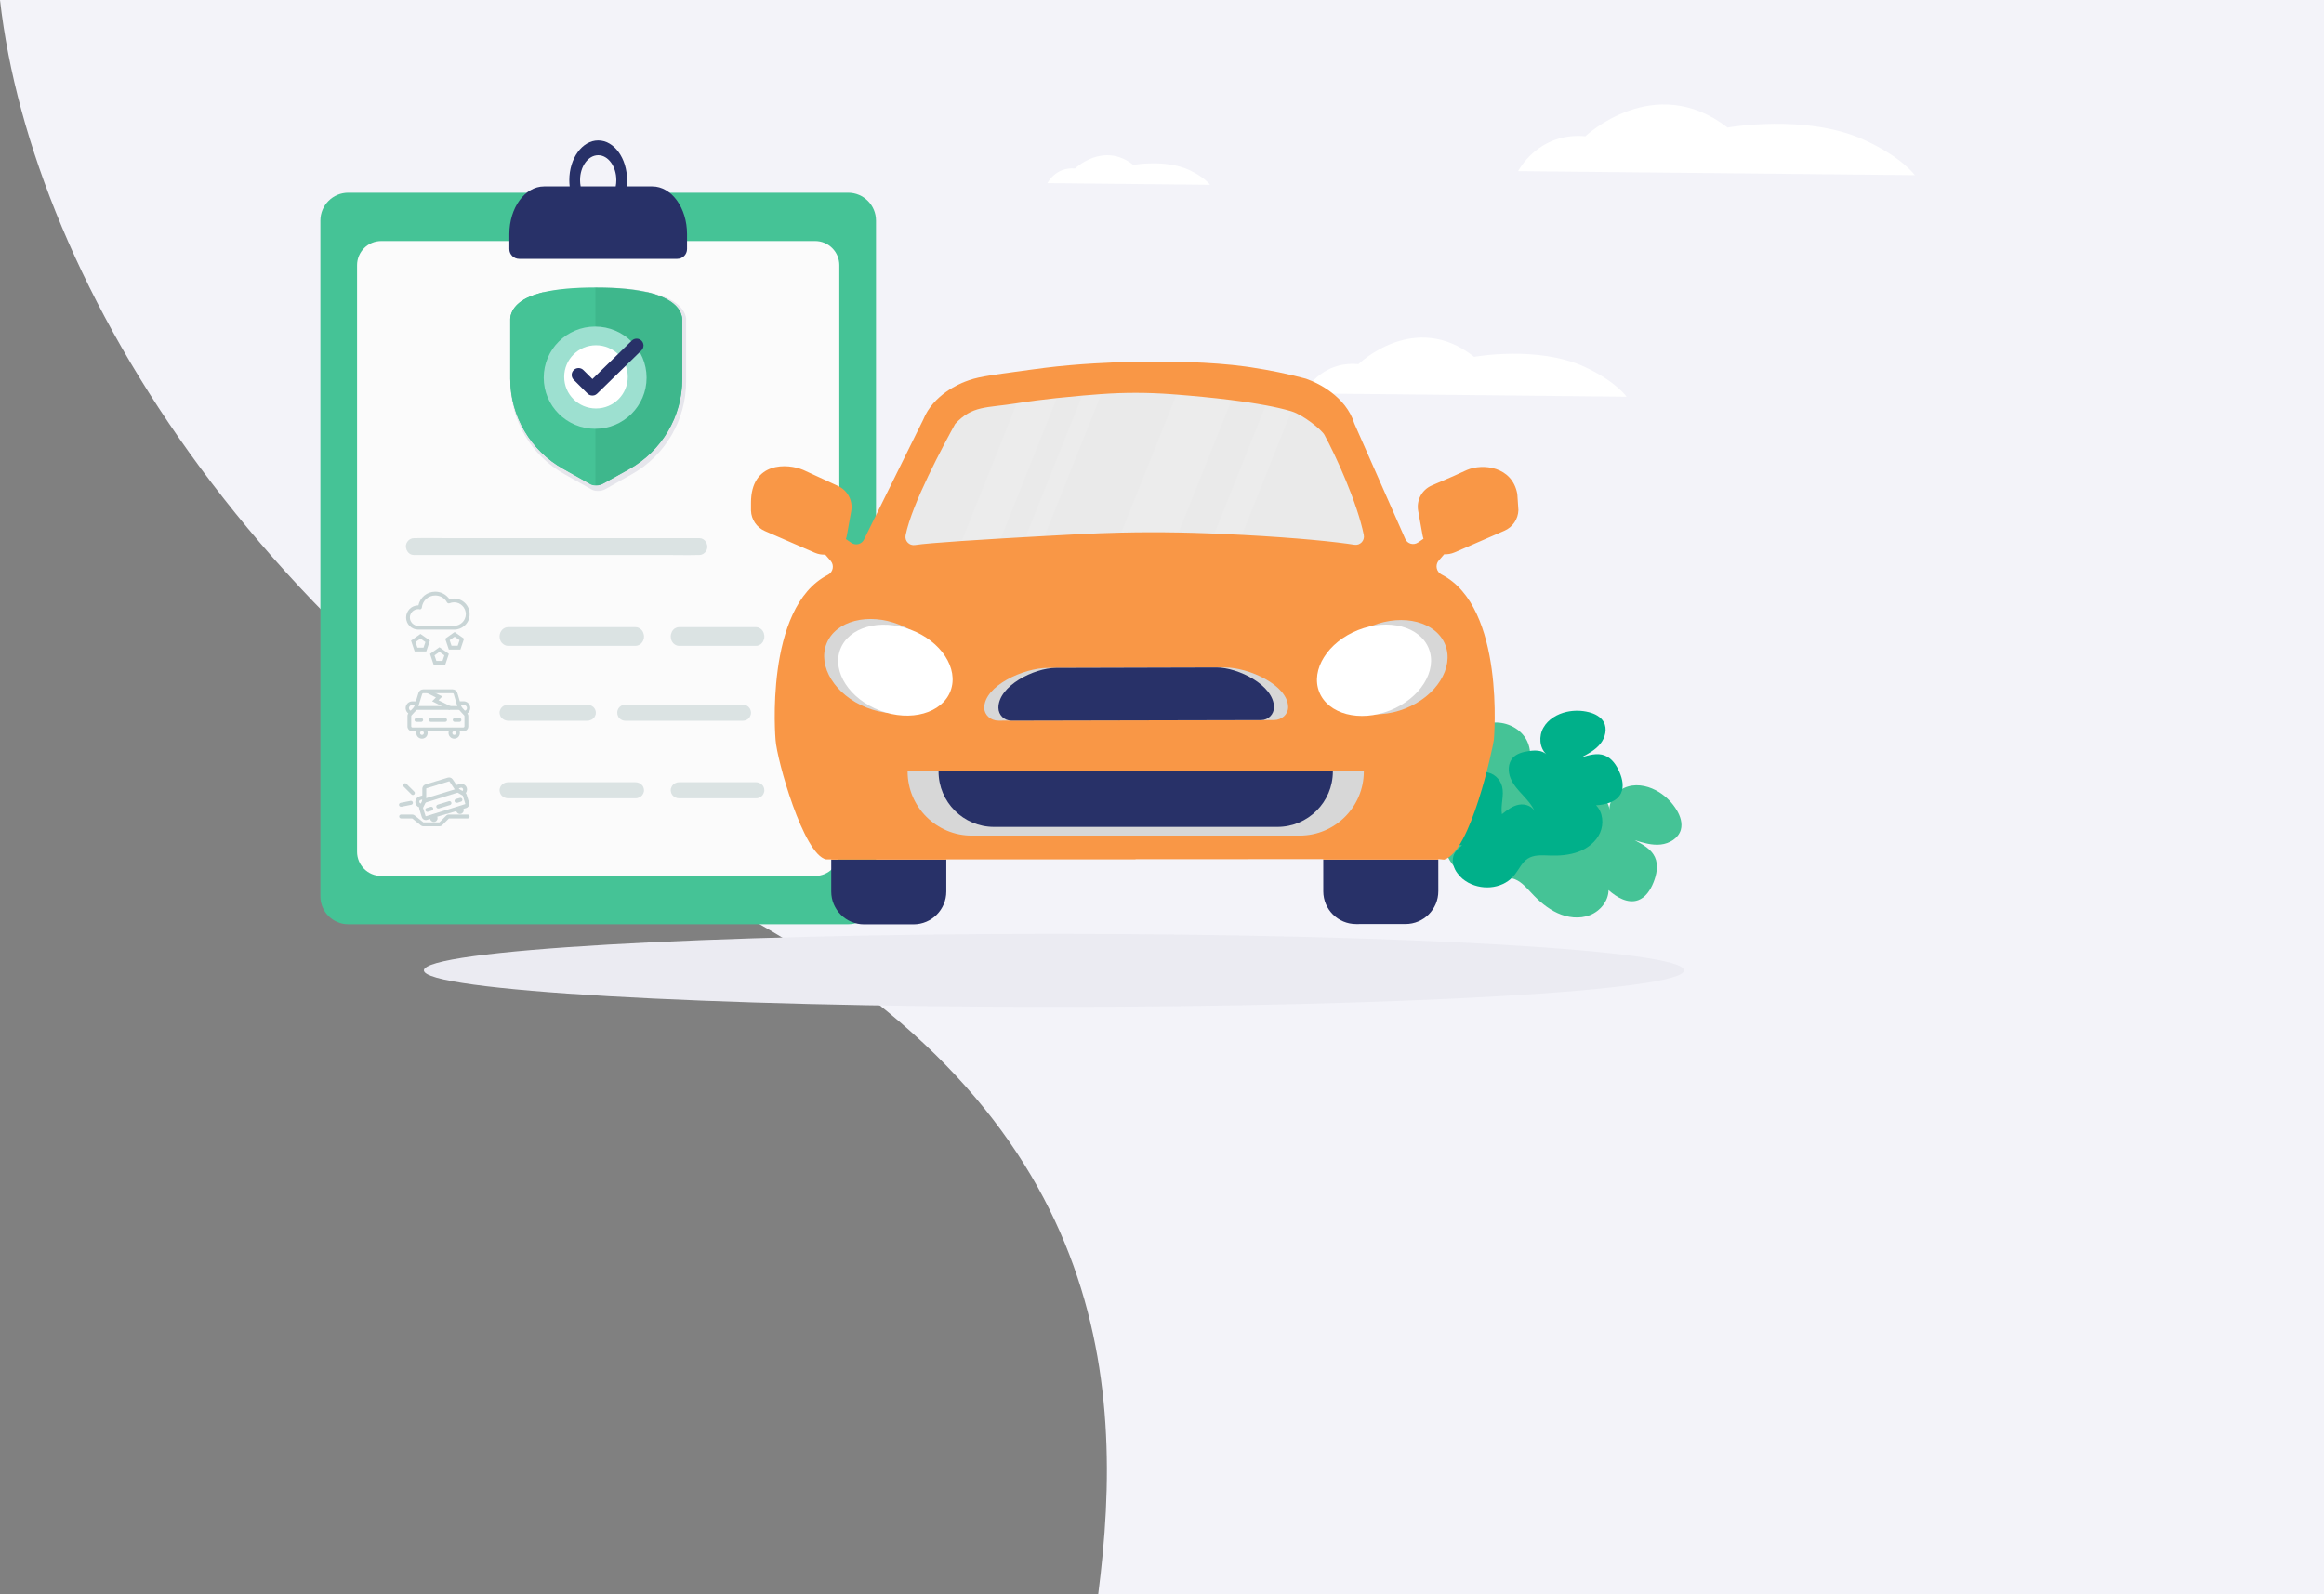 <svg width="943" height="647" viewBox="0 0 943 647" fill="none" xmlns="http://www.w3.org/2000/svg">
<rect x="0" y="0" width="943" height="647" fill="#808080" stroke="none"/>
<path fill-rule="evenodd" clip-rule="evenodd" d="M0 0C12.983 114.706 107.209 270.172 290.704 365.5C449.827 448.166 456.872 559.68 445.609 647H943V0H0Z" fill="#F3F3F9"/>
<path d="M427.68 408.62C568.888 408.62 683.36 401.989 683.36 393.81C683.36 385.631 568.888 379 427.68 379C286.472 379 172 385.631 172 393.81C172 401.989 286.472 408.62 427.68 408.62Z" fill="#EBEBF2"/>
<path d="M586.441 345.105C585.726 342.387 585.651 341.298 585.948 338.586C586.245 335.874 587.786 332.927 590.189 331.634C592.062 330.639 594.343 330.772 596.482 330.957C594.958 328.796 593.434 326.635 591.846 324.445C590.339 322.331 588.815 320.17 588.262 317.606C587.726 315.089 588.395 312.084 590.606 310.701C593.378 308.956 597.052 310.447 599.816 312.213C598.644 309.554 597.437 306.8 597.081 303.899C596.725 300.998 597.437 297.817 599.569 295.772C601.115 294.311 603.248 293.594 605.329 293.321C610.58 292.702 616.238 295.124 619.037 299.641C621.837 304.159 621.472 310.509 617.819 314.379C620.414 311.848 625.103 312.175 627.54 314.804C630.024 317.415 630.227 321.807 628.357 324.873C626.2 328.469 621.865 330.3 619.388 333.745C622.385 334.098 625.494 334.464 627.971 336.175C630.449 337.885 632.004 341.31 630.631 343.985C632.013 341.041 632.137 337.701 632.294 334.455C632.404 331.226 632.527 327.886 633.782 324.882C635.036 321.878 637.708 319.266 640.976 319.043C643.676 318.866 646.18 320.354 648.354 321.961C650.657 323.628 652.958 325.88 653.058 328.661C652.936 324.347 656.427 320.323 660.684 319.158C664.924 317.947 669.573 319.192 673.283 321.521C676.175 323.347 678.625 325.865 680.373 328.795C681.824 331.194 682.765 334.097 682.024 336.756C681.034 340.197 677.449 342.341 673.869 342.729C670.289 343.118 666.767 342.05 663.357 340.996C666.578 342.704 670.008 344.548 671.512 347.832C672.999 351.069 672.225 354.963 670.868 358.27C669.66 361.257 667.71 364.247 664.7 365.333C660.515 366.844 655.989 364.172 652.69 361.217C652.658 365.693 649.295 369.777 645.097 371.399C640.899 373.02 636.06 372.428 631.982 370.552C627.903 368.675 624.429 365.677 621.374 362.368C619.052 359.911 616.722 357.137 613.383 356.429C610.331 355.777 607.231 357.055 604.172 357.415C596.37 358.477 588.814 352.859 586.441 345.105Z" fill="#45C396"/>
<path d="M595.831 358.253C593.674 356.992 592.944 356.353 591.428 354.46C589.913 352.568 589.032 349.746 589.733 347.424C590.287 345.622 591.805 344.274 593.267 343.047C590.952 342.645 588.637 342.242 586.263 341.86C583.988 341.476 581.672 341.073 579.715 339.807C577.797 338.56 576.332 336.249 576.855 333.991C577.504 331.153 580.752 329.785 583.599 329.161C581.192 328.224 578.704 327.249 576.659 325.647C574.614 324.045 573.066 321.597 573.124 318.972C573.179 317.082 574.071 315.292 575.209 313.814C578.124 310.128 583.205 308.101 587.802 309.186C592.399 310.27 596.156 314.496 596.286 319.223C596.33 316.002 599.486 313.265 602.669 313.389C605.872 313.473 608.756 316.108 609.505 319.211C610.404 322.828 608.826 326.701 609.43 330.424C611.537 328.764 613.723 327.043 616.356 326.564C618.988 326.085 622.117 327.264 622.932 329.809C621.954 327.089 619.935 324.91 617.996 322.769C616.039 320.668 614.02 318.489 612.923 315.812C611.827 313.134 611.868 309.814 613.785 307.622C615.372 305.816 617.882 305.18 620.259 304.826C622.754 304.43 625.615 304.402 627.424 306.089C624.639 303.451 624.31 298.728 626.257 295.323C628.165 291.899 631.871 289.765 635.667 288.901C638.633 288.235 641.755 288.281 644.695 289.027C647.114 289.626 649.528 290.862 650.731 293C652.268 295.787 651.358 299.386 649.349 301.878C647.341 304.37 644.455 305.908 641.647 307.386C644.745 306.438 648.062 305.446 651.069 306.568C654.037 307.671 655.994 310.607 657.216 313.54C658.331 316.177 658.981 319.283 657.769 321.856C656.084 325.433 651.559 326.593 647.628 326.804C650.418 329.641 650.866 334.322 649.242 337.977C647.618 341.633 644.202 344.297 640.458 345.677C636.714 347.057 632.646 347.351 628.647 347.187C625.643 347.098 622.436 346.816 619.891 348.465C617.561 349.971 616.413 352.721 614.714 354.868C610.472 360.434 602.191 361.642 595.831 358.253Z" fill="#00B08A"/>
<path d="M529 159.639C529 159.639 535.554 146.353 551.206 147.793C551.206 147.793 573.952 125.623 598.162 144.832C598.162 144.832 623.915 140.11 643.037 148.914C655.759 154.837 660 161 660 161L529 159.639Z" fill="white"/>
<path d="M616 69.454C616 69.454 624.053 53.577 643.286 55.299C643.286 55.299 671.236 28.806 700.985 51.76C700.985 51.76 732.63 46.117 756.126 56.638C771.759 63.715 776.97 71.08 776.97 71.08L616 69.454Z" fill="white"/>
<path d="M425 74.32C425 74.32 428.302 67.676 436.188 68.397C436.188 68.397 447.647 57.311 459.845 66.916C459.845 66.916 472.82 64.555 482.454 68.957C488.863 71.918 491 75 491 75L425 74.32Z" fill="white"/>
<path d="M344.154 78.22H141.299C135.059 78.22 130 83.278 130 89.516V363.787C130 370.025 135.059 375.082 141.299 375.082H344.154C350.395 375.082 355.453 370.025 355.453 363.787V89.516C355.453 83.278 350.395 78.22 344.154 78.22Z" fill="#45C396"/>
<path d="M330.763 97.819H154.692C149.276 97.819 144.885 102.209 144.885 107.624V345.679C144.885 351.094 149.276 355.484 154.692 355.484H330.763C336.18 355.484 340.571 351.094 340.571 345.679V107.624C340.571 102.209 336.18 97.819 330.763 97.819Z" fill="#FBFBFB"/>
<path d="M264.695 75.653H254.295C254.393 74.82 254.444 73.967 254.444 73.098C254.444 64.222 249.187 57 242.727 57C236.266 57 231.009 64.222 231.009 73.098C231.009 73.967 231.061 74.822 231.159 75.653H220.759C212.981 75.653 206.675 84.318 206.675 95.002V101.064C206.675 103.267 208.46 105.052 210.664 105.052H274.787C276.991 105.052 278.776 103.267 278.776 101.064V95.002C278.776 84.318 272.47 75.653 264.692 75.653H264.695ZM235.372 73.098C235.372 67.525 238.671 62.992 242.727 62.992C246.783 62.992 250.081 67.525 250.081 73.098C250.081 73.981 249.997 74.836 249.842 75.653H235.612C235.457 74.836 235.372 73.981 235.372 73.098Z" fill="#283168"/>
<g style="mix-blend-mode:multiply" opacity="0.15">
<path d="M206.168 262.109H255.759C256.429 262.109 257.1 262.114 257.77 262.109C257.8 262.109 257.827 262.109 257.858 262.109C258.743 262.109 259.674 261.686 260.301 260.998C260.927 260.309 261.352 259.259 261.312 258.313C261.272 257.332 260.977 256.314 260.301 255.629C259.624 254.946 258.794 254.517 257.858 254.517H208.266C207.597 254.517 206.925 254.512 206.256 254.517C206.226 254.517 206.198 254.517 206.168 254.517C205.283 254.517 204.352 254.94 203.725 255.629C203.126 256.287 202.674 257.367 202.714 258.313C202.754 259.294 203.048 260.315 203.725 260.998C204.402 261.68 205.232 262.109 206.168 262.109Z" fill="#22555A"/>
<path d="M275.541 262.109H305.504C305.91 262.109 306.317 262.109 306.723 262.109C306.74 262.109 306.757 262.109 306.777 262.109C307.241 262.129 307.673 262.021 308.076 261.783C308.493 261.631 308.857 261.368 309.161 260.998C309.491 260.655 309.724 260.246 309.859 259.776C310.07 259.322 310.166 258.836 310.149 258.313C310.109 257.331 309.822 256.314 309.161 255.628C308.501 254.945 307.69 254.517 306.777 254.517H276.813C276.408 254.517 276 254.517 275.595 254.517C275.578 254.517 275.561 254.517 275.541 254.517C275.077 254.498 274.645 254.605 274.242 254.843C273.824 254.995 273.461 255.258 273.156 255.628C272.827 255.971 272.594 256.38 272.459 256.85C272.248 257.304 272.152 257.79 272.169 258.313C272.208 259.295 272.496 260.315 273.156 260.998C273.817 261.681 274.628 262.109 275.541 262.109Z" fill="#22555A"/>
<path d="M301.523 285.989H255.605C254.986 285.989 254.364 285.984 253.744 285.989C253.716 285.989 253.691 285.989 253.663 285.989C252.843 285.989 251.981 286.351 251.401 286.942C250.821 287.532 250.427 288.432 250.464 289.243C250.501 290.084 250.774 290.956 251.401 291.544C252.027 292.129 252.796 292.496 253.663 292.496H299.58C300.2 292.496 300.822 292.501 301.442 292.496C301.47 292.496 301.495 292.496 301.523 292.496C302.343 292.496 303.205 292.134 303.785 291.544C304.34 290.98 304.759 290.053 304.722 289.243C304.684 288.401 304.412 287.527 303.785 286.942C303.159 286.356 302.39 285.989 301.523 285.989Z" fill="#22555A"/>
<path d="M238.309 285.989H207.49C207.073 285.989 206.654 285.989 206.237 285.989C206.219 285.989 206.201 285.989 206.181 285.989C205.704 285.972 205.259 286.065 204.845 286.268C204.415 286.399 204.042 286.624 203.728 286.941C203.39 287.235 203.15 287.586 203.011 287.989C202.794 288.378 202.695 288.795 202.713 289.243C202.753 290.084 203.049 290.956 203.728 291.544C204.408 292.129 205.242 292.496 206.181 292.496H237.001C237.417 292.496 237.837 292.496 238.254 292.496C238.271 292.496 238.289 292.496 238.309 292.496C238.787 292.513 239.231 292.421 239.646 292.217C240.075 292.086 240.449 291.861 240.762 291.544C241.101 291.25 241.341 290.899 241.48 290.496C241.697 290.108 241.795 289.69 241.778 289.243C241.737 288.401 241.442 287.527 240.762 286.941C240.083 286.356 239.249 285.989 238.309 285.989Z" fill="#22555A"/>
<path d="M206.168 323.968H255.759C256.429 323.968 257.1 323.973 257.77 323.968C257.8 323.968 257.828 323.968 257.858 323.968C258.743 323.968 259.674 323.606 260.301 323.016C260.899 322.452 261.352 321.525 261.312 320.715C261.272 319.873 260.977 319.001 260.301 318.414C259.624 317.828 258.794 317.461 257.858 317.461H208.266C207.597 317.461 206.925 317.456 206.256 317.461C206.226 317.461 206.198 317.461 206.168 317.461C205.283 317.461 204.352 317.824 203.725 318.414C203.126 318.978 202.674 319.904 202.714 320.715C202.754 321.556 203.048 322.43 203.725 323.016C204.402 323.601 205.232 323.968 206.168 323.968Z" fill="#22555A"/>
<path d="M275.541 323.969H305.504C305.91 323.969 306.317 323.969 306.723 323.969C306.74 323.969 306.757 323.969 306.777 323.969C307.241 323.985 307.673 323.893 308.076 323.689C308.493 323.559 308.857 323.333 309.161 323.016C309.491 322.722 309.724 322.371 309.859 321.968C310.07 321.58 310.166 321.163 310.149 320.715C310.109 319.873 309.822 319.001 309.161 318.414C308.501 317.828 307.69 317.461 306.777 317.461H276.813C276.408 317.461 276 317.461 275.595 317.461C275.578 317.461 275.561 317.461 275.541 317.461C275.077 317.444 274.645 317.537 274.242 317.741C273.824 317.871 273.461 318.096 273.156 318.414C272.827 318.707 272.594 319.058 272.459 319.461C272.248 319.85 272.152 320.267 272.169 320.715C272.208 321.556 272.496 322.431 273.156 323.016C273.817 323.601 274.628 323.969 275.541 323.969Z" fill="#22555A"/>
</g>
<g style="mix-blend-mode:multiply" opacity="0.15">
<path d="M167.917 225.226H269.532C274.21 225.226 278.909 225.36 283.587 225.226C283.654 225.226 283.718 225.226 283.785 225.226C285.47 225.226 287.082 223.656 287.003 221.816C286.925 219.968 285.589 218.406 283.785 218.406H182.17C177.492 218.406 172.793 218.272 168.115 218.406C168.048 218.406 167.984 218.406 167.917 218.406C166.232 218.406 164.62 219.975 164.698 221.816C164.777 223.664 166.113 225.226 167.917 225.226Z" fill="#22555A"/>
</g>
<g clip-path="url(#clip0_3078_584)">
<path opacity="0.1" d="M278.29 128.513C277.617 125.613 274.588 121.374 264.379 118.808C259.219 117.469 252.263 116.688 242.728 116.688H242.391C233.304 116.688 225.9 117.358 220.29 118.808C217.71 119.477 215.579 120.147 213.784 121.039C207.501 124.274 207.052 128.625 207.052 129.852V154.841C207.052 170.458 215.466 184.849 229.041 192.435L239.923 198.57C240.708 199.017 241.493 199.24 242.391 199.24C242.503 199.24 242.615 199.24 242.84 199.24C243.737 199.24 244.635 199.017 245.532 198.57L256.414 192.435C269.989 184.849 278.403 170.347 278.403 154.841V129.852C278.515 129.406 278.403 128.96 278.29 128.513ZM272.793 154.841C272.793 168.45 265.501 180.945 253.61 187.526L242.728 193.662L242.391 193.439L231.846 187.526C220.066 180.945 212.662 168.339 212.662 154.841V129.852C212.662 129.852 212.662 122.378 242.391 122.378H242.728C270.886 122.378 272.793 129.852 272.793 129.852V154.841Z" fill="#283168"/>
<path d="M276.832 129.517V153.837C276.832 169.008 268.642 182.953 255.292 190.427L244.635 196.339C243.737 196.786 242.84 197.009 241.942 197.009C241.83 197.009 241.718 197.009 241.606 197.009C240.82 197.009 239.923 196.786 239.25 196.339L228.592 190.315C215.354 182.953 207.052 168.897 207.052 153.725V129.517C207.052 128.29 207.501 124.051 213.784 120.928C215.579 120.035 217.598 119.366 220.066 118.697H263.033C273.018 121.151 275.934 125.278 276.608 128.179C276.72 128.625 276.832 129.071 276.832 129.517Z" fill="#45C396"/>
<path d="M276.608 128.179C275.934 125.278 273.018 121.151 263.033 118.696C257.985 117.469 251.141 116.688 241.942 116.688H241.606C232.743 116.688 225.563 117.358 220.066 118.696C217.598 119.366 215.579 120.035 213.784 120.928C207.501 124.051 207.052 128.29 207.052 129.517V153.837C207.052 168.897 215.354 182.953 228.592 190.315L239.25 196.228C240.035 196.674 240.82 196.897 241.606 196.897C241.718 196.897 241.83 196.897 242.054 196.897C242.952 196.897 243.849 196.674 244.635 196.228L255.292 190.315C268.53 182.841 276.832 168.897 276.832 153.725V129.517C276.832 129.071 276.72 128.625 276.608 128.179ZM271.335 153.725C271.335 166.889 264.155 179.048 252.6 185.518L241.942 191.542L241.606 191.319L231.285 185.518C219.729 179.16 212.55 167 212.55 153.725V129.517C212.55 129.517 212.55 122.266 241.606 122.155H241.942C269.428 122.155 271.335 129.517 271.335 129.517V153.725Z" fill="#45C396"/>
<path opacity="0.1" d="M276.832 129.517V153.837C276.832 169.008 268.642 182.953 255.292 190.427L244.635 196.339C243.849 196.785 242.952 197.009 242.054 197.009C241.942 197.009 241.718 197.009 241.606 197.009V116.688H241.942C251.254 116.688 257.985 117.469 263.033 118.696C273.018 121.151 275.935 125.278 276.608 128.179C276.72 128.625 276.832 129.071 276.832 129.517Z" fill="#094B33"/>
<path d="M241.493 174.028C253.018 174.028 262.36 164.738 262.36 153.279C262.36 141.819 253.018 132.53 241.493 132.53C229.969 132.53 220.627 141.819 220.627 153.279C220.627 164.738 229.969 174.028 241.493 174.028Z" fill="#9DE0D0"/>
<path d="M241.83 165.773C248.955 165.773 254.731 160.029 254.731 152.944C254.731 145.859 248.955 140.115 241.83 140.115C234.705 140.115 228.928 145.859 228.928 152.944C228.928 160.029 234.705 165.773 241.83 165.773Z" fill="white"/>
<path opacity="0.2" fill-rule="evenodd" clip-rule="evenodd" d="M261.069 139.944C261.163 140.037 261.165 140.188 261.073 140.283L241.413 160.363C241.368 160.409 241.306 160.435 241.242 160.434C241.177 160.434 241.115 160.408 241.07 160.361L234.927 153.966C234.835 153.871 234.838 153.719 234.934 153.628C235.029 153.537 235.18 153.54 235.272 153.635L241.244 159.852L260.731 139.948C260.823 139.854 260.975 139.852 261.069 139.944Z" fill="#283168"/>
<path fill-rule="evenodd" clip-rule="evenodd" d="M260.317 138.279C261.393 139.381 261.371 141.147 260.269 142.223L242.319 159.737C241.228 160.801 239.486 160.793 238.405 159.718L232.796 154.141C231.703 153.055 231.699 151.289 232.785 150.197C233.871 149.104 235.636 149.099 236.729 150.186L240.39 153.826L256.373 138.231C257.476 137.155 259.242 137.177 260.317 138.279Z" fill="#283168"/>
</g>
<path d="M184.248 255.521H169.7C167.006 255.521 164.774 253.289 164.774 250.595C164.774 247.901 167.006 245.669 169.7 245.669H169.777C170.47 242.436 173.241 240.127 176.627 240.127C178.937 240.127 181.092 241.282 182.4 243.206C183.016 243.052 183.632 242.898 184.248 242.898C187.711 242.898 190.559 245.746 190.559 249.21C190.636 252.673 187.788 255.521 184.248 255.521ZM169.7 247.208C167.852 247.208 166.313 248.748 166.313 250.595C166.313 252.443 167.852 253.982 169.7 253.982H184.248C186.865 253.982 189.02 251.827 189.02 249.21C189.02 246.593 186.865 244.437 184.248 244.437C183.632 244.437 183.016 244.591 182.4 244.822C182.015 244.976 181.631 244.822 181.4 244.514C180.476 242.744 178.629 241.666 176.627 241.666C173.779 241.666 171.47 243.745 171.162 246.593C171.162 246.824 171.008 246.978 170.854 247.131C170.7 247.285 170.47 247.285 170.239 247.285C170.162 247.208 169.931 247.208 169.7 247.208Z" fill="#C9D5D6"/>
<path fill-rule="evenodd" clip-rule="evenodd" d="M168.257 264.374H172.967L174.437 259.975L170.612 257.273L166.787 259.975L168.257 264.374ZM169.366 262.834L168.61 260.572L170.612 259.158L172.614 260.572L171.858 262.834H169.366Z" fill="#C9D5D6"/>
<path fill-rule="evenodd" clip-rule="evenodd" d="M182.112 263.604H186.822L188.292 259.205L184.467 256.504L180.642 259.205L182.112 263.604ZM183.221 262.064L182.465 259.803L184.467 258.388L186.469 259.803L185.714 262.064H183.221Z" fill="#C9D5D6"/>
<path fill-rule="evenodd" clip-rule="evenodd" d="M175.954 269.761H180.664L182.134 265.363L178.309 262.661L174.484 265.363L175.954 269.761ZM177.063 268.222L176.307 265.96L178.309 264.546L180.312 265.96L179.556 268.222H177.063Z" fill="#C9D5D6"/>
<path d="M171.247 299.781C170.698 299.787 170.164 299.597 169.742 299.245C169.32 298.894 169.037 298.403 168.945 297.862C168.852 297.32 168.955 296.763 169.236 296.291C169.517 295.819 169.957 295.463 170.477 295.286L170.978 296.748C170.804 296.806 170.657 296.923 170.562 297.08C170.467 297.236 170.431 297.421 170.46 297.601C170.489 297.782 170.582 297.946 170.721 298.065C170.86 298.183 171.037 298.248 171.22 298.248C171.403 298.248 171.58 298.183 171.719 298.065C171.858 297.946 171.951 297.782 171.98 297.601C172.009 297.421 171.973 297.236 171.878 297.08C171.783 296.923 171.636 296.806 171.462 296.748L171.963 295.286C172.483 295.463 172.923 295.819 173.204 296.291C173.485 296.763 173.588 297.32 173.495 297.862C173.402 298.403 173.12 298.894 172.698 299.245C172.276 299.597 171.742 299.787 171.193 299.781H171.247Z" fill="#C9D5D6"/>
<path d="M184.332 299.781C183.783 299.787 183.249 299.597 182.827 299.245C182.406 298.894 182.123 298.403 182.03 297.862C181.937 297.32 182.041 296.763 182.322 296.291C182.602 295.819 183.042 295.463 183.563 295.286L184.063 296.748C183.889 296.806 183.742 296.923 183.647 297.08C183.552 297.236 183.516 297.421 183.545 297.601C183.575 297.782 183.667 297.946 183.806 298.065C183.946 298.183 184.122 298.248 184.305 298.248C184.488 298.248 184.665 298.183 184.804 298.065C184.944 297.946 185.036 297.782 185.065 297.601C185.094 297.421 185.058 297.236 184.963 297.08C184.869 296.923 184.721 296.806 184.548 296.748L185.048 295.286C185.568 295.463 186.008 295.819 186.289 296.291C186.57 296.763 186.673 297.32 186.581 297.862C186.488 298.403 186.205 298.894 185.783 299.245C185.361 299.597 184.828 299.787 184.278 299.781H184.332Z" fill="#C9D5D6"/>
<path d="M187.996 296.787H167.329C167.066 296.788 166.805 296.737 166.562 296.636C166.319 296.536 166.098 296.389 165.912 296.203C165.726 296.017 165.578 295.796 165.478 295.552C165.378 295.309 165.327 295.048 165.328 294.785V290.629C165.327 290.137 165.508 289.663 165.836 289.297C165.928 289.182 166.105 288.997 166.529 288.527C166.952 288.058 167.883 287.103 168.068 286.803L169.838 281.092C169.98 280.701 170.24 280.363 170.582 280.126C170.924 279.889 171.331 279.764 171.747 279.768H183.663C184.073 279.769 184.472 279.896 184.808 280.132C185.144 280.367 185.399 280.699 185.541 281.084L187.234 286.826C187.442 287.134 188.35 288.089 188.774 288.566C189.197 289.043 189.359 289.182 189.459 289.297C189.803 289.657 190.004 290.131 190.021 290.629V294.785C190.021 295.05 189.968 295.312 189.866 295.557C189.764 295.801 189.615 296.022 189.426 296.209C189.238 296.395 189.015 296.542 188.769 296.641C188.524 296.74 188.261 296.79 187.996 296.787ZM177.99 295.247H187.996C188.057 295.247 188.117 295.235 188.173 295.212C188.229 295.189 188.28 295.155 188.323 295.112C188.366 295.069 188.4 295.018 188.423 294.962C188.446 294.906 188.458 294.846 188.458 294.785V290.629C188.457 290.514 188.413 290.404 188.335 290.321L188.281 290.252C188.212 290.167 187.981 289.928 187.688 289.628C186.149 287.973 185.81 287.588 185.749 287.234L184.078 281.561C184.04 281.485 183.98 281.42 183.907 281.375C183.833 281.33 183.749 281.307 183.663 281.307H171.747C171.654 281.309 171.563 281.338 171.486 281.392C171.409 281.445 171.35 281.52 171.316 281.608L169.577 287.234C169.523 287.588 169.207 288.004 167.637 289.62C167.352 289.921 167.114 290.167 167.044 290.259L166.99 290.321C166.912 290.404 166.868 290.514 166.867 290.629V294.785C166.867 294.846 166.879 294.906 166.902 294.962C166.926 295.018 166.96 295.069 167.002 295.112C167.045 295.155 167.096 295.189 167.152 295.212C167.208 295.235 167.268 295.247 167.329 295.247H177.99Z" fill="#C9D5D6"/>
<path d="M186.588 288.081H168.738C168.533 288.081 168.338 288 168.193 287.856C168.049 287.711 167.968 287.515 167.968 287.311C167.968 287.107 168.049 286.911 168.193 286.767C168.338 286.623 168.533 286.542 168.738 286.542H186.588C186.792 286.542 186.987 286.623 187.132 286.767C187.276 286.911 187.357 287.107 187.357 287.311C187.357 287.515 187.276 287.711 187.132 287.856C186.987 288 186.792 288.081 186.588 288.081Z" fill="#C9D5D6"/>
<path d="M180.614 292.953H174.795C174.591 292.953 174.395 292.872 174.251 292.728C174.107 292.583 174.026 292.388 174.026 292.184C174.026 291.979 174.107 291.784 174.251 291.639C174.395 291.495 174.591 291.414 174.795 291.414H180.614C180.819 291.414 181.014 291.495 181.159 291.639C181.303 291.784 181.384 291.979 181.384 292.184C181.384 292.388 181.303 292.583 181.159 292.728C181.014 292.872 180.819 292.953 180.614 292.953Z" fill="#C9D5D6"/>
<path d="M186.441 292.953H184.494C184.29 292.953 184.094 292.872 183.95 292.728C183.805 292.583 183.724 292.388 183.724 292.184C183.724 291.979 183.805 291.784 183.95 291.639C184.094 291.495 184.29 291.414 184.494 291.414H186.441C186.645 291.414 186.841 291.495 186.986 291.639C187.13 291.784 187.211 291.979 187.211 292.184C187.211 292.388 187.13 292.583 186.986 292.728C186.841 292.872 186.645 292.953 186.441 292.953Z" fill="#C9D5D6"/>
<path d="M170.916 292.953H168.969C168.764 292.953 168.569 292.872 168.424 292.728C168.28 292.583 168.199 292.388 168.199 292.184C168.199 291.979 168.28 291.784 168.424 291.639C168.569 291.495 168.764 291.414 168.969 291.414H170.916C171.12 291.414 171.316 291.495 171.46 291.639C171.605 291.784 171.686 291.979 171.686 292.184C171.686 292.388 171.605 292.583 171.46 292.728C171.316 292.872 171.12 292.953 170.916 292.953Z" fill="#C9D5D6"/>
<path d="M167.013 290.036C166.349 289.965 165.734 289.65 165.287 289.153C164.84 288.656 164.592 288.011 164.592 287.342C164.592 286.673 164.84 286.028 165.287 285.531C165.734 285.034 166.349 284.719 167.013 284.648H168.969V286.187H167.029C166.734 286.211 166.459 286.345 166.258 286.563C166.058 286.78 165.946 287.065 165.946 287.361C165.946 287.657 166.058 287.942 166.258 288.16C166.459 288.377 166.734 288.511 167.029 288.535L167.013 290.036Z" fill="#C9D5D6"/>
<path d="M188.396 290.036V288.497C188.691 288.473 188.966 288.339 189.167 288.121C189.368 287.904 189.479 287.619 189.479 287.323C189.479 287.027 189.368 286.742 189.167 286.524C188.966 286.307 188.691 286.173 188.396 286.149H186.441V284.61H188.381C189.046 284.681 189.661 284.995 190.108 285.493C190.555 285.99 190.802 286.635 190.802 287.304C190.802 287.972 190.555 288.617 190.108 289.115C189.661 289.612 189.046 289.927 188.381 289.998L188.396 290.036Z" fill="#C9D5D6"/>
<path d="M182.446 288.15L175.334 284.594L176.874 283.055L173.21 281.223L173.902 279.853L179.475 282.639L177.936 284.178L183.139 286.78L182.446 288.15Z" fill="#C9D5D6"/>
<path d="M178.318 335.333H171.778C171.417 335.332 171.067 335.209 170.785 334.983L167.253 332.157H162.768C162.558 332.157 162.356 332.074 162.207 331.925C162.058 331.776 161.974 331.574 161.974 331.364C161.974 331.153 162.058 330.951 162.207 330.802C162.356 330.653 162.558 330.57 162.768 330.57H167.253C167.614 330.57 167.964 330.693 168.245 330.919L171.778 333.745H178.318L181.025 331.038C181.321 330.74 181.724 330.572 182.144 330.57H189.757C189.967 330.57 190.169 330.653 190.318 330.802C190.467 330.951 190.55 331.153 190.55 331.364C190.55 331.574 190.467 331.776 190.318 331.925C190.169 332.074 189.967 332.157 189.757 332.157H182.144L179.438 334.864C179.141 335.162 178.739 335.331 178.318 335.333Z" fill="#C9D5D6"/>
<path d="M176.032 333.594C176.87 333.594 177.548 332.915 177.548 332.078C177.548 331.241 176.87 330.562 176.032 330.562C175.195 330.562 174.516 331.241 174.516 332.078C174.516 332.915 175.195 333.594 176.032 333.594Z" fill="#C9D5D6"/>
<path d="M186.637 330.34C187.474 330.34 188.153 329.661 188.153 328.823C188.153 327.986 187.474 327.307 186.637 327.307C185.8 327.307 185.121 327.986 185.121 328.823C185.121 329.661 185.8 330.34 186.637 330.34Z" fill="#C9D5D6"/>
<path d="M172.841 332.84C172.46 332.841 172.089 332.718 171.783 332.491C171.476 332.263 171.252 331.943 171.143 331.578L170.166 328.403C170.033 327.974 170.07 327.511 170.269 327.109L171.365 324.847V320.013C171.379 319.643 171.507 319.286 171.732 318.992C171.956 318.698 172.266 318.48 172.619 318.369L177.056 317.012L177.271 316.949L181.7 315.591C182.049 315.484 182.423 315.487 182.771 315.599C183.119 315.711 183.424 315.927 183.645 316.218L186.351 320.251L188.558 321.513C188.941 321.743 189.224 322.108 189.352 322.537L190.328 325.712C190.462 326.163 190.414 326.65 190.192 327.065C189.971 327.481 189.595 327.793 189.146 327.934L181.366 330.316H181.263H181.16L173.381 332.697C173.209 332.77 173.027 332.818 172.841 332.84ZM177.54 318.552L173.087 319.886C173.05 319.898 173.017 319.921 172.993 319.952C172.969 319.983 172.955 320.021 172.952 320.06V324.823C172.943 325.073 172.884 325.319 172.778 325.545L171.682 327.807C171.672 327.83 171.667 327.854 171.667 327.879C171.667 327.904 171.672 327.928 171.682 327.95L172.659 331.125C172.666 331.149 172.678 331.172 172.694 331.191C172.71 331.211 172.729 331.227 172.751 331.238C172.774 331.25 172.798 331.258 172.823 331.26C172.848 331.262 172.873 331.26 172.897 331.252L180.549 328.871H180.652L181.025 328.744L188.669 326.363C188.693 326.356 188.715 326.345 188.734 326.33C188.753 326.315 188.769 326.297 188.78 326.275C188.79 326.253 188.796 326.229 188.796 326.204C188.796 326.179 188.79 326.155 188.78 326.133L187.812 322.957C187.794 322.915 187.764 322.879 187.725 322.854L185.55 321.592C185.341 321.476 185.16 321.316 185.018 321.124L182.351 317.099C182.324 317.085 182.294 317.078 182.263 317.078C182.233 317.078 182.203 317.085 182.176 317.099L177.755 318.457H177.636H177.525L177.54 318.552Z" fill="#C9D5D6"/>
<path d="M172.159 325.807C172.054 325.822 171.948 325.817 171.846 325.791C171.744 325.765 171.648 325.719 171.564 325.656C171.393 325.529 171.28 325.339 171.25 325.129C171.219 324.918 171.274 324.704 171.401 324.534C171.528 324.363 171.718 324.25 171.928 324.22L185.581 320.037C185.778 319.99 185.985 320.02 186.16 320.121C186.335 320.221 186.465 320.385 186.524 320.578C186.583 320.772 186.565 320.98 186.476 321.161C186.386 321.342 186.231 321.482 186.042 321.553L172.397 325.807C172.318 325.819 172.238 325.819 172.159 325.807Z" fill="#C9D5D6"/>
<path d="M177.937 328.109C177.833 328.124 177.727 328.119 177.625 328.093C177.523 328.067 177.427 328.021 177.342 327.958C177.258 327.895 177.187 327.816 177.133 327.725C177.079 327.635 177.044 327.535 177.028 327.43C177.013 327.326 177.019 327.22 177.045 327.118C177.071 327.016 177.117 326.92 177.18 326.835C177.243 326.751 177.322 326.68 177.412 326.626C177.503 326.572 177.603 326.537 177.707 326.522L182.152 325.156C182.254 325.126 182.361 325.116 182.466 325.127C182.571 325.138 182.674 325.17 182.767 325.22C182.86 325.271 182.943 325.339 183.009 325.421C183.076 325.504 183.126 325.598 183.156 325.7C183.187 325.802 183.197 325.908 183.186 326.014C183.175 326.119 183.143 326.221 183.093 326.315C183.042 326.408 182.974 326.49 182.891 326.557C182.809 326.624 182.714 326.674 182.613 326.704L178.168 328.077C178.093 328.1 178.015 328.111 177.937 328.109Z" fill="#C9D5D6"/>
<path d="M185.351 325.807C185.247 325.822 185.141 325.817 185.039 325.791C184.937 325.765 184.841 325.719 184.756 325.656C184.586 325.529 184.473 325.339 184.442 325.128C184.412 324.918 184.466 324.704 184.593 324.533C184.721 324.363 184.911 324.25 185.121 324.22L186.582 323.823C186.682 323.788 186.789 323.774 186.895 323.782C187.001 323.789 187.104 323.818 187.199 323.866C187.294 323.914 187.378 323.981 187.446 324.062C187.515 324.143 187.566 324.238 187.598 324.339C187.629 324.441 187.64 324.548 187.629 324.653C187.618 324.759 187.586 324.862 187.535 324.955C187.484 325.048 187.415 325.13 187.332 325.196C187.248 325.262 187.152 325.311 187.05 325.339L185.589 325.807C185.51 325.819 185.43 325.819 185.351 325.807Z" fill="#C9D5D6"/>
<path d="M173.484 329.475C173.274 329.505 173.06 329.451 172.889 329.323C172.719 329.196 172.606 329.006 172.575 328.796C172.545 328.585 172.599 328.371 172.726 328.201C172.854 328.03 173.043 327.918 173.254 327.887L174.738 327.435C174.944 327.372 175.165 327.394 175.354 327.496C175.543 327.597 175.684 327.769 175.746 327.974C175.809 328.18 175.787 328.401 175.685 328.59C175.584 328.779 175.412 328.92 175.207 328.982L173.722 329.443C173.645 329.465 173.565 329.476 173.484 329.475Z" fill="#C9D5D6"/>
<path d="M170.865 327.776C170.363 327.771 169.876 327.608 169.473 327.31C169.069 327.012 168.77 326.595 168.618 326.117C168.447 325.518 168.518 324.876 168.815 324.328C169.111 323.781 169.611 323.371 170.206 323.188L171.69 322.727L172.127 324.22L170.642 324.672C170.548 324.7 170.459 324.746 170.383 324.809C170.306 324.872 170.243 324.949 170.198 325.037C170.144 325.17 170.126 325.315 170.148 325.457C170.169 325.599 170.229 325.732 170.32 325.843C170.411 325.953 170.53 326.037 170.666 326.086C170.801 326.134 170.946 326.145 171.087 326.117L171.555 327.641C171.332 327.717 171.1 327.762 170.865 327.776Z" fill="#C9D5D6"/>
<path d="M187.875 322.632L187.375 321.14C187.564 321.078 187.723 320.948 187.82 320.775C187.868 320.687 187.898 320.59 187.907 320.491C187.917 320.391 187.906 320.29 187.875 320.195C187.814 320.007 187.683 319.848 187.51 319.751C187.423 319.703 187.326 319.673 187.226 319.663C187.127 319.654 187.026 319.665 186.931 319.695L185.446 320.147L184.994 318.663L186.478 318.211C186.772 318.117 187.081 318.084 187.388 318.112C187.695 318.141 187.993 318.231 188.264 318.377C188.537 318.521 188.778 318.716 188.974 318.953C189.171 319.19 189.318 319.464 189.407 319.759C189.565 320.343 189.494 320.964 189.209 321.498C188.925 322.032 188.448 322.437 187.875 322.632Z" fill="#C9D5D6"/>
<path d="M162.768 327.395C162.558 327.416 162.347 327.352 162.184 327.218C162.02 327.085 161.916 326.891 161.895 326.68C161.874 326.47 161.937 326.26 162.071 326.096C162.205 325.932 162.399 325.828 162.609 325.807L166.578 325.014C166.683 324.993 166.79 324.993 166.894 325.013C166.999 325.034 167.098 325.075 167.186 325.134C167.275 325.193 167.351 325.269 167.41 325.357C167.469 325.445 167.51 325.544 167.531 325.649C167.552 325.753 167.552 325.86 167.531 325.964C167.511 326.069 167.47 326.168 167.411 326.256C167.352 326.345 167.276 326.421 167.188 326.48C167.099 326.539 167 326.58 166.896 326.601L162.927 327.395H162.768Z" fill="#C9D5D6"/>
<path d="M167.531 322.632C167.426 322.633 167.323 322.613 167.226 322.573C167.129 322.534 167.041 322.476 166.967 322.402L163.792 319.227C163.643 319.077 163.559 318.875 163.559 318.663C163.559 318.452 163.643 318.249 163.792 318.1C163.942 317.95 164.144 317.866 164.356 317.866C164.567 317.866 164.77 317.95 164.919 318.1L168.094 321.275C168.169 321.349 168.228 321.436 168.268 321.533C168.308 321.63 168.329 321.734 168.329 321.838C168.329 321.943 168.308 322.047 168.268 322.144C168.228 322.24 168.169 322.328 168.094 322.402C168.02 322.476 167.932 322.534 167.836 322.573C167.739 322.613 167.635 322.633 167.531 322.632Z" fill="#C9D5D6"/>
<path d="M508.056 186.509H498.908C489.161 186.509 481.258 194.41 481.258 204.155C481.258 213.9 489.161 221.801 498.908 221.801H508.056C517.803 221.801 525.706 213.9 525.706 204.155C525.706 194.41 517.803 186.509 508.056 186.509Z" fill="#283168"/>
<path d="M422.844 186.509H413.696C403.949 186.509 396.046 194.41 396.046 204.155C396.046 213.9 403.949 221.801 413.696 221.801H422.844C432.591 221.801 440.495 213.9 440.495 204.155C440.495 194.41 432.591 186.509 422.844 186.509Z" fill="#283168"/>
<path d="M559.948 214.627H361.815V242.121H559.948V214.627Z" fill="#283168"/>
<g style="mix-blend-mode:multiply">
<path d="M427.218 153.654H494.76C529.362 153.654 557.452 181.736 557.452 216.328V228.541H364.527V216.328C364.527 181.736 392.617 153.654 427.218 153.654Z" fill="#EAEAEA"/>
</g>
<g opacity="0.33">
<path opacity="0.23" d="M434.251 148.197L428.92 161.535L406.137 218.542L385.318 270.632L371.885 265.267L390.156 219.555L412.49 163.677L417.928 150.073C419.864 149.807 421.852 149.549 423.883 149.29C427.095 148.881 430.577 148.515 434.255 148.197H434.251Z" fill="white"/>
<path opacity="0.23" d="M452.085 147.081L446.949 159.929L423.927 217.528L400.31 276.622L393.691 273.979L416.076 217.966L439.022 160.561L444.253 147.474C446.818 147.319 449.433 147.192 452.085 147.085V147.081Z" fill="white"/>
</g>
<g opacity="0.33">
<path opacity="0.23" d="M505.223 148.733L499.769 162.377L478.298 216.101L453.722 277.591L433.563 269.535L454.898 216.149L477.284 160.136L482.547 146.961C490.733 147.247 498.496 147.823 505.219 148.733H505.223Z" fill="white"/>
<path opacity="0.23" d="M529.385 153.559L524.042 166.932L504.002 217.071L476.222 286.577L466.287 282.607L492.692 216.539L513.503 164.476L518.858 151.079C522.873 151.901 526.375 152.748 529.389 153.559H529.385Z" fill="white"/>
</g>
<path d="M536.939 361.699C536.939 369.047 542.902 375.008 550.26 375L570.312 374.992C577.67 374.985 583.626 369.023 583.626 361.675L583.618 348.87H536.935L536.943 361.695L536.939 361.699Z" fill="#283168"/>
<path d="M337.287 361.81C337.287 369.158 343.247 375.12 350.601 375.12H370.661C378.011 375.12 383.974 369.162 383.974 361.81V348.87H337.291V361.81H337.287Z" fill="#283168"/>
<path d="M589.574 193.304L580.958 197.021C576.95 198.762 574.676 203.022 575.444 207.31L577.229 217.21C577.32 217.707 577.451 218.172 577.61 218.633L575.376 220.163C573.559 221.403 571.067 220.692 570.196 218.681L549.568 171.943C546.073 160.557 534.144 155.335 531.743 154.409C529.342 153.483 530.328 153.809 529.381 153.554C526.368 152.744 522.866 151.897 518.85 151.075C515.463 150.379 511.715 149.699 507.588 149.068C506.813 148.948 506.022 148.833 505.219 148.73C498.492 147.82 490.729 147.243 482.547 146.957C472.637 146.607 462.118 146.679 452.084 147.08C449.432 147.188 446.817 147.319 444.252 147.47C440.802 147.673 437.454 147.915 434.254 148.197C430.577 148.515 427.095 148.881 423.883 149.29C421.851 149.548 419.863 149.807 417.927 150.073C399.18 152.621 396.41 153.029 391.516 154.921C389.393 155.744 378.722 160.128 374.627 170.274L350.648 218.808C349.774 220.819 347.281 221.534 345.468 220.298L343.23 218.76C343.389 218.311 343.524 217.834 343.616 217.337L345.393 207.438C346.16 203.145 343.878 198.885 339.883 197.148L326.008 190.745C319.675 187.991 304.725 187.163 304.725 204.052L304.725 207.195C304.836 210.824 307.046 214.067 310.382 215.513L330.596 224.304C331.996 224.912 333.451 225.155 334.85 225.079L337.04 227.587C338.615 229.399 338.058 232.209 335.919 233.302C309.948 246.552 314.699 300.317 314.699 300.317C315.261 308.454 326.008 346.837 335.22 348.77H337.287V348.87H383.97V348.77H460.774V348.695L536.93 348.655V348.866H583.617V348.631L585.991 348.866C596.739 345.814 605.692 303.742 606.173 300.17C606.173 300.17 610.912 246.397 584.933 233.163C582.794 232.074 582.238 229.264 583.812 227.452L586.002 224.936C587.402 225.012 588.849 224.769 590.248 224.169L610.463 215.37C613.798 213.916 616.001 210.673 616.12 207.044L615.674 200.469C613.627 189.21 601.536 187.991 595.203 190.745L589.574 193.304ZM549.568 221.073C542.412 219.921 526.718 218.267 503.998 217.067C500.401 216.88 496.632 216.702 492.688 216.539C491.77 216.499 490.844 216.463 489.906 216.427C486.038 216.276 482.166 216.169 478.298 216.098C470.498 215.954 462.698 215.97 454.898 216.145C449.126 216.272 443.362 216.491 437.594 216.793C433.328 217.016 428.697 217.266 423.93 217.524C421.342 217.667 418.711 217.81 416.079 217.961C412.752 218.152 409.412 218.343 406.14 218.538C400.495 218.876 395.041 219.217 390.155 219.547C381.159 220.159 374.091 220.735 371.288 221.185C368.991 221.554 367.003 219.527 367.456 217.25C370.016 204.453 382.765 180.802 387.568 172.055C394.587 164.472 400.062 165.652 412.489 163.669C417.78 162.826 423.425 162.119 428.923 161.531C432.39 161.161 435.801 160.835 439.021 160.557C441.645 160.331 444.145 160.132 446.455 159.961C446.618 159.949 446.785 159.937 446.948 159.925C456.369 159.25 465.819 159.273 475.233 159.973C475.904 160.021 476.584 160.076 477.284 160.128C484.018 160.652 491.985 161.384 499.769 162.369C504.519 162.973 509.202 163.669 513.499 164.472C517.415 165.199 521.009 166.014 524.038 166.924C528.809 168.355 536.311 174.488 537.372 176.416C542.167 185.147 550.793 204.274 553.377 217.079C553.846 219.38 551.886 221.443 549.568 221.069V221.073Z" fill="#F99746"/>
<g style="mix-blend-mode:multiply">
<path d="M516.923 292.233L405.16 292.472C401.975 292.48 399.391 290.143 399.383 287.257C399.364 278.339 415.281 271.09 425.12 271.066L496.872 270.879C506.711 270.86 522.656 278.069 522.676 286.991C522.684 289.876 520.108 292.221 516.923 292.229V292.233Z" fill="#D7D7D7"/>
</g>
<g style="mix-blend-mode:multiply">
<path d="M570.172 287.562C582.829 282.554 590.109 270.963 586.431 261.673C582.754 252.383 569.512 248.911 556.854 253.918C544.197 258.926 536.917 270.516 540.595 279.807C544.272 289.097 557.514 292.569 570.172 287.562Z" fill="#D7D7D7"/>
</g>
<g style="mix-blend-mode:multiply">
<path d="M381.16 279.477C384.868 270.199 377.627 258.584 364.986 253.534C352.346 248.485 339.092 251.913 335.384 261.191C331.676 270.469 338.917 282.084 351.557 287.133C364.198 292.183 377.451 288.755 381.16 279.477Z" fill="#D7D7D7"/>
</g>
<path d="M563.988 288.331C576.268 283.473 583.331 272.23 579.764 263.22C576.197 254.209 563.351 250.842 551.072 255.7C538.792 260.558 531.729 271.801 535.296 280.812C538.863 289.823 551.709 293.189 563.988 288.331Z" fill="white"/>
<path d="M385.704 280.376C389.112 271.304 381.851 260.187 369.488 255.546C357.125 250.905 344.34 254.498 340.932 263.57C337.525 272.642 344.785 283.759 357.149 288.399C369.512 293.04 382.297 289.448 385.704 280.376Z" fill="white"/>
<g style="mix-blend-mode:multiply">
<path d="M368.274 313.085H553.391C553.391 327.452 541.724 339.113 527.357 339.113H394.309C379.938 339.113 368.274 327.448 368.274 313.085Z" fill="#D7D7D7"/>
</g>
<path d="M380.835 313.085H540.832C540.832 325.501 530.751 335.584 518.328 335.584H403.336C390.917 335.584 380.831 325.505 380.831 313.085H380.835Z" fill="#283168"/>
<path d="M511.723 292.245L410.363 292.463C407.476 292.471 405.131 290.134 405.123 287.249C405.103 278.331 419.538 271.082 428.458 271.066L493.531 270.895C502.452 270.875 516.919 278.092 516.938 287.011C516.946 289.896 514.609 292.241 511.723 292.249V292.245Z" fill="#283168"/>
<defs>
<clipPath id="clip0_3078_584">
<rect width="71.462" height="82.551" fill="white" transform="translate(207.052 116.688)"/>
</clipPath>
</defs>
</svg>
